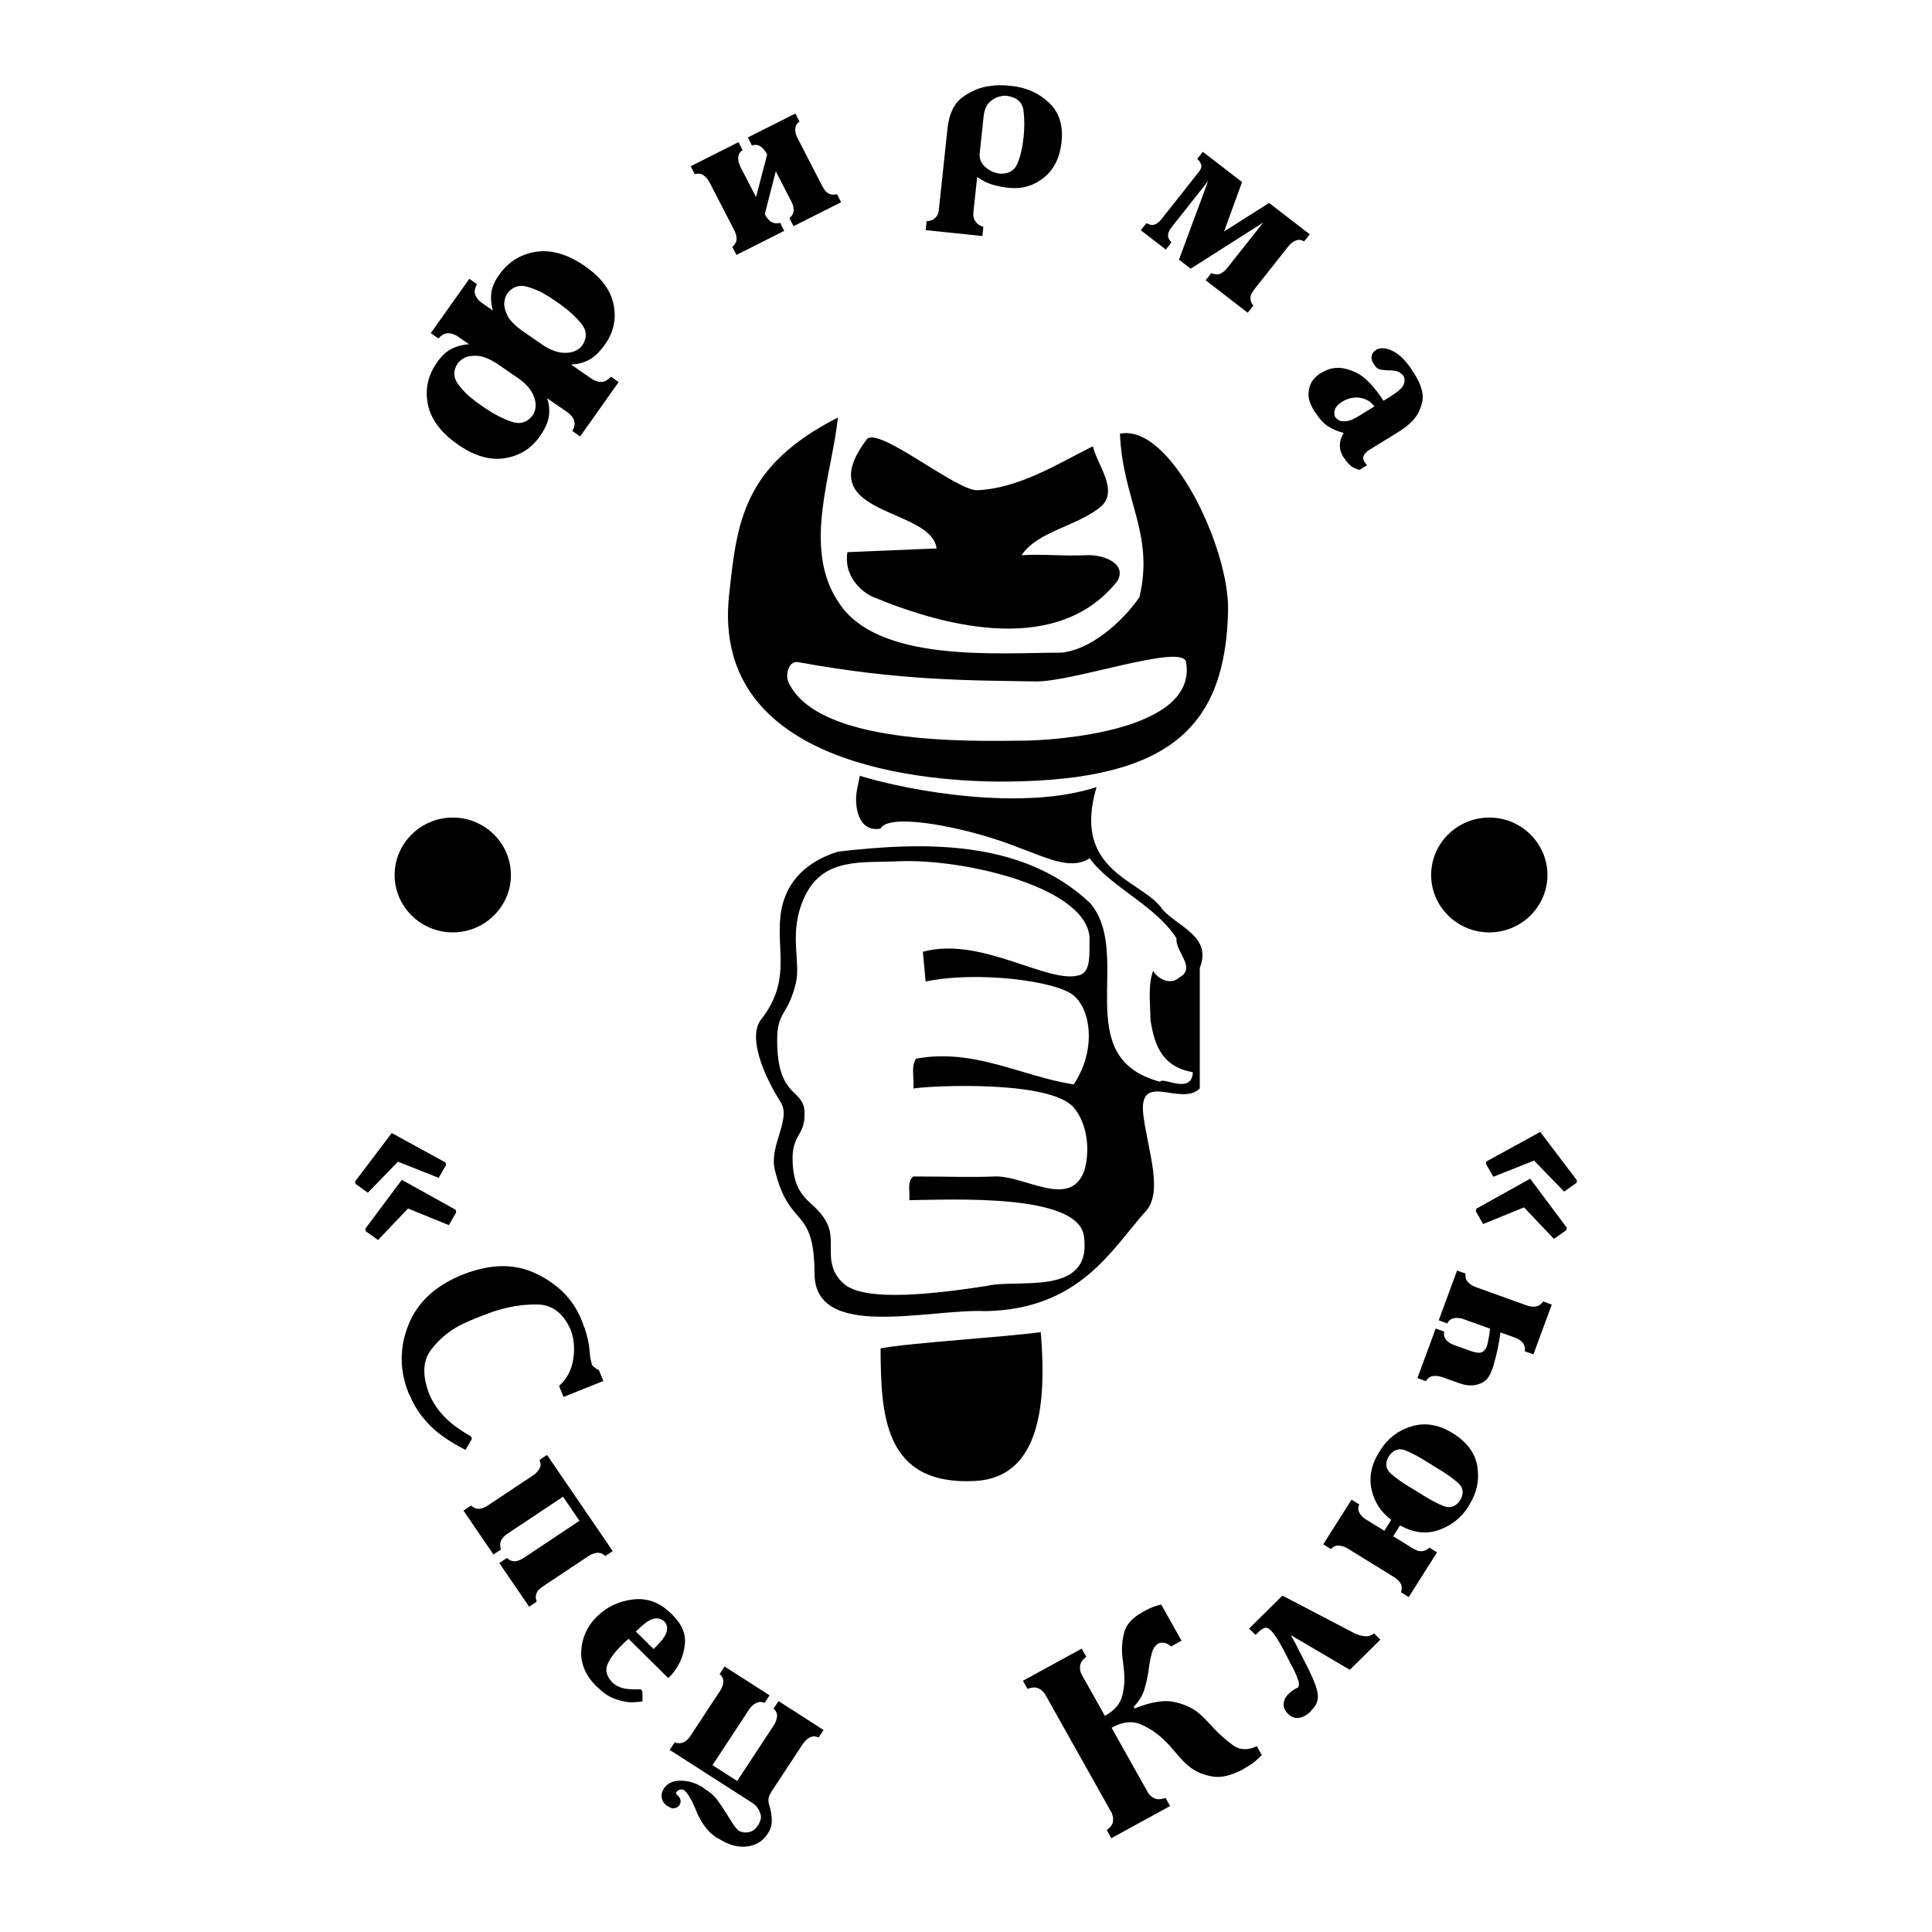 <?xml version="1.0" encoding="utf-8"?>
<!-- Generator: Adobe Illustrator 13.0.0, SVG Export Plug-In . SVG Version: 6.00 Build 14948)  -->
<!DOCTYPE svg PUBLIC "-//W3C//DTD SVG 1.0//EN" "http://www.w3.org/TR/2001/REC-SVG-20010904/DTD/svg10.dtd">
<svg version="1.0" id="Layer_1" xmlns="http://www.w3.org/2000/svg" xmlns:xlink="http://www.w3.org/1999/xlink" x="0px" y="0px"
	 width="192.756px" height="192.756px" viewBox="0 0 192.756 192.756" enable-background="new 0 0 192.756 192.756"
	 xml:space="preserve">
<g>
	<polygon fill-rule="evenodd" clip-rule="evenodd" fill="#FFFFFF" points="0,0 192.756,0 192.756,192.756 0,192.756 0,0 	"/>
	<path fill-rule="evenodd" clip-rule="evenodd" d="M83.596,59.985c3.829,6.212,16.001,5.131,22.292,5.131
		c2.872-0.27,6.019-2.971,7.796-5.537c1.505-6.346-1.674-9.688-1.947-16.304c5.039-1.061,10.925,11.405,10.789,17.638
		c-0.255,11.559-5.74,16.93-22.067,17.065c-7.903,0.065-29.539-1.484-27.721-18.571c0.791-7.441,1.42-12.918,10.858-17.753
		C83.049,47.19,80.04,54.583,83.596,59.985L83.596,59.985z M109.036,44.523c0.446,1.9,2.597,4.389,0.819,6.009
		c-2.462,2.026-6.292,2.431-7.933,4.861c2.325-0.135,3.759,0.108,6.564,0c1.6-0.061,3.967,0.811,3.009,2.566
		c-5.881,7.427-16.925,4.691-24.344,1.62c-1.261-0.522-3.009-2.193-2.599-4.489l8.89-0.373c-0.547-4.186-12.792-3.178-6.975-10.87
		c1.076-1.423,8.97,5.151,11.05,5.062C101.628,48.732,105.482,46.309,109.036,44.523L109.036,44.523z M118.335,66.062
		c1.179,6.924-13.188,7.797-16.139,7.832c-5.629,0.066-20.583,0.416-23.524-5.807c-0.352-0.744,0.006-2.199,0.957-2.025
		c10.181,1.861,17.083,1.817,23.704,1.924C107.095,68.046,118.006,64.133,118.335,66.062L118.335,66.062z M109.403,78.524
		c-2.55,8.573,4.691,9.278,6.606,12.249c1.642,1.756,4.924,2.701,3.692,5.807v12.018c-1.914,1.891-6.269-1.957-5.607,2.836
		c0.473,3.43,1.946,7.494,0.241,9.385c-3.38,3.746-6.538,9.795-15.969,9.992c-5.608-0.27-17.063,2.994-17.097-3.713
		c-0.034-6.928-2.518-4.359-3.966-10.396c-0.581-2.422,1.671-5.037,0.584-6.742c-1.744-2.738-3.291-6.535-1.952-8.248
		c3.013-3.852,1.515-6.804,1.94-10.396c0.331-2.793,2.009-5.167,5.719-6.348c8.206-0.945,18.327-1.351,25.165,5.131
		c4.377,5.131-2.188,15.394,6.976,17.826c0.273-0.541,3.146,1.35,3.282-0.945c-3.009-0.541-3.829-2.566-4.239-5.268
		c0-1.619-0.274-3.375,0.273-4.861c0.41,0.81,1.777,1.486,2.599,0.675c1.777-0.945-0.411-2.566-0.273-3.917
		c-2.052-3.241-6.607-5.141-8.659-7.977c-2.222,1.387-4.804-0.395-9.338-1.879c-4.395-1.438-10.768-2.586-11.525-1.082
		c-2.325,0.405-2.651-2.406-2.345-3.916l0.274-1.351C90.861,78.954,102.063,80.944,109.403,78.524L109.403,78.524z M108.707,93.873
		c-0.047,1.128,0.168,2.989-0.903,3.382c-3.028,1.112-9.848-3.916-15.728-2.295l0.273,2.97c5.061-1.08,13.097-0.086,14.805,1.418
		c1.788,1.574,2.155,5.605-0.033,8.846c-5.197-0.811-9.984-3.646-15.729-2.566c-0.547,0.811-0.137,2.025-0.273,2.971
		c1.997-0.305,13.649-0.826,16.002,1.891c1.367,1.621,1.641,4.188,1.095,6.213c-1.368,4.051-5.973,0.535-9.025,0.674
		c-2.186,0.1-4.789,0-8.071,0c-0.684,0.541-0.273,1.688-0.41,2.363c4.245-0.039,16.824-0.707,17.432,3.576
		c0.874,6.168-6.719,4.205-9.772,4.998c-4.514,0.676-12.09,1.707-14.224-0.27c-2.105-1.949-0.712-3.992-1.583-5.891
		c-1.12-2.443-3.253-2.121-3.476-6.088c-0.167-2.986,1.241-2.613,1.185-5.041c-0.057-2.428-2.525-1.414-2.724-6.604
		c-0.141-3.666,0.951-2.752,1.839-6.268c0.569-2.253-0.814-5.132,0.929-8.762c1.867-3.889,5.776-3.285,9.193-3.456
		C96.168,85.602,108.923,88.61,108.707,93.873L108.707,93.873z M103.838,132.904c0.578,6.928,0.045,14.512-6.565,14.855
		c-9.094,0.471-9.391-6.594-9.417-13.227C90.541,133.988,100.457,133.387,103.838,132.904L103.838,132.904z"/>
	<path fill-rule="evenodd" clip-rule="evenodd" d="M46.822,27.818l0.767,0.53c-0.206,0.38-0.273,0.699-0.202,0.957
		c0.071,0.258,0.196,0.47,0.374,0.635c0.066,0.087,0.141,0.16,0.227,0.219c0.084,0.059,0.17,0.118,0.255,0.176l0.021,0.015
		l0.915,0.633c-0.062-0.21-0.108-0.415-0.137-0.612c-0.029-0.198-0.046-0.382-0.052-0.553c-0.013-0.489,0.053-0.918,0.199-1.287
		c0.146-0.37,0.308-0.68,0.487-0.933l0.149-0.21c0.904-1.275,2.122-2.03,3.654-2.266c1.531-0.236,3.155,0.239,4.873,1.426
		c1.632,1.128,2.588,2.411,2.87,3.848c0.282,1.438,0,2.751-0.845,3.942l-0.149,0.21c-0.119,0.168-0.31,0.392-0.571,0.67
		c-0.261,0.279-0.596,0.528-1.005,0.746c-0.229,0.114-0.485,0.208-0.771,0.282s-0.589,0.115-0.912,0.122l1.852,1.28l0.021,0.015
		c0.085,0.058,0.17,0.117,0.255,0.176s0.18,0.104,0.286,0.135c0.218,0.109,0.458,0.15,0.721,0.123s0.546-0.197,0.852-0.507
		l0.767,0.53l-0.149,0.21l-3.696,5.212l-0.766-0.53c0.192-0.39,0.255-0.71,0.192-0.964c-0.064-0.253-0.186-0.462-0.364-0.627
		c-0.065-0.087-0.14-0.16-0.225-0.219c-0.085-0.059-0.171-0.118-0.256-0.177l-0.021-0.015l-1.852-1.28
		c0.104,0.301,0.169,0.597,0.196,0.887s0.025,0.56-0.005,0.812c-0.068,0.454-0.19,0.85-0.366,1.188
		c-0.176,0.337-0.323,0.591-0.442,0.759l-0.149,0.21c-0.844,1.191-1.999,1.902-3.463,2.132c-1.463,0.23-3.011-0.219-4.644-1.347
		c-1.717-1.187-2.725-2.531-3.024-4.033c-0.3-1.501,0.003-2.89,0.907-4.165l0.149-0.21c0.179-0.252,0.419-0.509,0.721-0.771
		c0.301-0.261,0.688-0.469,1.157-0.625c0.165-0.053,0.346-0.1,0.544-0.141c0.197-0.041,0.407-0.068,0.628-0.082l-0.915-0.633
		l-0.021-0.015c-0.085-0.059-0.17-0.118-0.255-0.176c-0.086-0.059-0.181-0.104-0.286-0.134c-0.218-0.109-0.463-0.153-0.733-0.131
		c-0.27,0.022-0.549,0.194-0.84,0.515l-0.767-0.53l0.149-0.21L46.822,27.818L46.822,27.818z M49.88,36.478
		c-0.851-0.588-1.559-0.91-2.122-0.966c-0.563-0.055-1.022,0.003-1.377,0.175c-0.161,0.077-0.305,0.17-0.436,0.279
		c-0.13,0.108-0.229,0.211-0.299,0.31c-0.425,0.688-0.426,1.339-0.006,1.954c0.421,0.615,0.961,1.171,1.623,1.67
		c0.118,0.102,0.244,0.2,0.379,0.293c0.135,0.093,0.266,0.184,0.394,0.272c0.085,0.059,0.167,0.115,0.245,0.169
		c0.078,0.054,0.16,0.11,0.245,0.169c0.848,0.565,1.688,0.99,2.522,1.274s1.532,0.077,2.091-0.622
		c0.349-0.552,0.397-1.172,0.144-1.858c-0.253-0.687-0.784-1.31-1.593-1.869L49.88,36.478L49.88,36.478z M54.075,34.366
		c0.809,0.56,1.583,0.839,2.324,0.839s1.308-0.25,1.704-0.748c0.484-0.772,0.448-1.496-0.108-2.173
		c-0.556-0.677-1.248-1.312-2.076-1.905c-0.085-0.059-0.167-0.115-0.244-0.169c-0.079-0.054-0.16-0.11-0.245-0.169
		c-0.127-0.088-0.259-0.179-0.394-0.272c-0.135-0.093-0.271-0.177-0.408-0.251c-0.701-0.443-1.416-0.754-2.145-0.935
		c-0.729-0.181-1.348,0.044-1.857,0.673c-0.07,0.098-0.134,0.226-0.193,0.384c-0.059,0.157-0.097,0.324-0.116,0.499
		c-0.042,0.388,0.059,0.834,0.305,1.338c0.246,0.504,0.794,1.05,1.645,1.638L54.075,34.366L54.075,34.366z M73.681,14.181l0.413,0.8
		c-0.277,0.178-0.425,0.42-0.441,0.726c-0.017,0.306,0.057,0.62,0.222,0.94l1.557,3.018l1.106-4.243l-0.035-0.068
		c-0.157-0.305-0.361-0.548-0.61-0.73c-0.249-0.182-0.54-0.217-0.872-0.108l-0.413-0.799l0.231-0.117l4.515-2.271l0.413,0.8
		c-0.201,0.139-0.327,0.299-0.38,0.479c-0.053,0.18-0.063,0.357-0.031,0.533c0.017,0.146,0.051,0.277,0.102,0.395
		c0.052,0.118,0.089,0.201,0.112,0.246l2.454,4.755c0.039,0.076,0.086,0.158,0.142,0.246c0.055,0.087,0.117,0.181,0.188,0.28
		c0.125,0.129,0.279,0.229,0.462,0.301c0.183,0.071,0.413,0.075,0.691,0.012l0.413,0.801l-0.231,0.116l-4.515,2.271l-0.413-0.8
		c0.27-0.231,0.411-0.485,0.424-0.76c0.013-0.276-0.067-0.581-0.24-0.916l-1.546-2.995l-1.094,4.266l0.047,0.091
		c0.173,0.335,0.382,0.57,0.627,0.707c0.245,0.136,0.53,0.161,0.854,0.074l0.413,0.8l-0.231,0.117l-4.538,2.283l-0.413-0.8
		c0.27-0.231,0.411-0.485,0.425-0.76c0.013-0.275-0.067-0.581-0.24-0.917l-2.454-4.754c-0.149-0.29-0.349-0.525-0.598-0.707
		c-0.25-0.182-0.54-0.218-0.873-0.108l-0.413-0.8l0.231-0.116L73.681,14.181L73.681,14.181z M92.451,22.066
		c0.315-0.019,0.554-0.088,0.715-0.209s0.285-0.263,0.372-0.426c0.045-0.099,0.077-0.194,0.095-0.287
		c0.019-0.093,0.032-0.173,0.039-0.241l0.861-8.089c0.156-1.462,0.658-2.503,1.507-3.12c0.85-0.617,1.752-0.988,2.705-1.112
		c0.337-0.051,0.666-0.077,0.988-0.079c0.322,0,0.63,0.014,0.924,0.044l0.258,0.027c1.481,0.154,2.729,0.709,3.742,1.666
		c1.013,0.956,1.432,2.259,1.256,3.91c-0.168,1.582-0.762,2.776-1.779,3.582c-1.018,0.806-2.155,1.144-3.413,1.013l-0.258-0.027
		c-0.38-0.039-0.831-0.129-1.357-0.27c-0.524-0.141-1.062-0.403-1.614-0.787l-0.386,3.624c-0.001,0.017,0,0.047,0.003,0.091
		c0.004,0.043,0.003,0.09-0.002,0.142c0.02,0.139,0.058,0.272,0.114,0.399c0.057,0.125,0.132,0.237,0.226,0.333l0.095,0.087
		c0.018,0.001,0.038,0.017,0.061,0.045c0.023,0.028,0.059,0.053,0.109,0.075c0.05,0.022,0.104,0.05,0.161,0.082
		s0.137,0.062,0.238,0.089l-0.097,0.919l-0.259-0.027l-5.401-0.561L92.451,22.066L92.451,22.066z M97.748,15.264
		c-0.058,0.544,0.115,1.001,0.521,1.369c0.404,0.369,0.881,0.6,1.429,0.691c0.883,0.057,1.479-0.264,1.788-0.963
		s0.522-1.593,0.638-2.681c0.102-0.953,0.097-1.843-0.016-2.672s-0.675-1.312-1.688-1.452c-0.087-0.009-0.178-0.01-0.274-0.003
		c-0.097,0.007-0.189,0.023-0.279,0.049c-0.391,0.062-0.759,0.248-1.104,0.556c-0.347,0.308-0.555,0.794-0.625,1.457L97.748,15.264
		L97.748,15.264z M122.125,23.097l4.495-2.848l0.205,0.158l3.85,2.97l-0.56,0.707c-0.226-0.131-0.43-0.179-0.61-0.146
		c-0.181,0.035-0.346,0.103-0.493,0.206c-0.126,0.077-0.232,0.163-0.319,0.258c-0.087,0.096-0.146,0.164-0.179,0.205l-3.327,4.205
		c-0.054,0.067-0.108,0.145-0.166,0.23c-0.057,0.086-0.116,0.182-0.177,0.286c-0.066,0.167-0.093,0.347-0.081,0.54
		c0.012,0.194,0.105,0.401,0.281,0.624l-0.561,0.708l-0.204-0.158l-3.993-3.081l0.56-0.707c0.351,0.14,0.649,0.159,0.896,0.056
		s0.486-0.303,0.722-0.599l3.567-4.509l-7.239,4.606l-0.205-0.158l-0.962-0.742l2.912-7.847l-3.648,4.609
		c-0.224,0.283-0.342,0.544-0.355,0.784s0.1,0.484,0.341,0.736l-0.56,0.708l-0.205-0.158l-2.293-1.769l0.56-0.708
		c0.318,0.181,0.596,0.226,0.832,0.137c0.235-0.089,0.455-0.262,0.657-0.519l3.76-4.751c0.203-0.256,0.275-0.488,0.22-0.693
		c-0.057-0.207-0.189-0.401-0.397-0.583l0.561-0.708l0.204,0.158l3.706,2.859L122.125,23.097L122.125,23.097z M135.633,46.884
		c-0.048-0.011-0.109-0.028-0.186-0.052s-0.159-0.058-0.25-0.104c-0.161-0.061-0.333-0.172-0.516-0.332
		c-0.184-0.159-0.361-0.377-0.536-0.652l-0.159-0.204c-0.197-0.343-0.299-0.673-0.306-0.991c-0.008-0.318,0.035-0.597,0.129-0.836
		c0.037-0.103,0.078-0.199,0.124-0.289c0.046-0.089,0.089-0.165,0.129-0.231c-0.582-0.145-1.097-0.362-1.545-0.65
		c-0.447-0.289-0.859-0.73-1.236-1.325l-0.159-0.204c-0.408-0.676-0.599-1.26-0.572-1.75c0.027-0.49,0.149-0.903,0.365-1.238
		c0.131-0.181,0.268-0.336,0.411-0.465c0.143-0.129,0.273-0.229,0.391-0.302c0.177-0.109,0.384-0.217,0.623-0.324
		c0.238-0.106,0.5-0.177,0.784-0.212c0.638-0.091,1.375,0.065,2.211,0.467s1.737,1.333,2.703,2.795l0.617-0.381
		c0.778-0.48,1.238-0.884,1.377-1.213c0.14-0.329,0.13-0.634-0.03-0.919c-0.106-0.136-0.26-0.258-0.461-0.367
		c-0.201-0.107-0.535-0.159-1.001-0.153c-0.015,0.009-0.028,0.012-0.04,0.01c-0.012-0.003-0.03-0.006-0.054-0.013
		c-0.25-0.007-0.491-0.034-0.726-0.081s-0.43-0.194-0.586-0.441l-0.138-0.217c-0.146-0.232-0.194-0.469-0.145-0.712
		c0.051-0.243,0.194-0.437,0.429-0.582c0.426-0.263,0.983-0.229,1.673,0.103c0.69,0.331,1.361,1.011,2.013,2.041l0.138,0.217
		c0.697,1.103,0.963,2.038,0.796,2.807c-0.168,0.769-0.492,1.402-0.973,1.901c-0.233,0.245-0.479,0.462-0.737,0.651
		c-0.258,0.189-0.489,0.348-0.695,0.475l-2.776,1.713c-0.06,0.036-0.125,0.077-0.199,0.123c-0.073,0.045-0.145,0.11-0.215,0.193
		c-0.123,0.096-0.212,0.222-0.267,0.377c-0.056,0.154-0.03,0.331,0.074,0.529c0.009,0.014,0.018,0.029,0.027,0.043
		c0.009,0.015,0.019,0.029,0.027,0.044c0.01,0.014,0.022,0.026,0.039,0.036s0.029,0.022,0.038,0.037l0.138,0.218L135.633,46.884
		L135.633,46.884z M137.135,40.542c-0.398-0.501-0.897-0.788-1.495-0.863c-0.6-0.075-1.178,0.061-1.736,0.405
		c-0.338,0.208-0.557,0.419-0.657,0.633c-0.1,0.213-0.138,0.403-0.114,0.57c-0.001,0.062,0.004,0.118,0.017,0.171
		c0.013,0.052,0.033,0.1,0.061,0.144c0.223,0.287,0.487,0.431,0.795,0.433s0.601-0.052,0.878-0.163
		c0.142-0.068,0.276-0.136,0.406-0.206c0.129-0.069,0.245-0.136,0.348-0.199L137.135,40.542L137.135,40.542z"/>
	<path fill-rule="evenodd" clip-rule="evenodd" d="M39.086,113.043l5.362,2.939l0.054,0.252l-0.733,1.281l-4.066-1.611l-3,3.094
		l-1.224-0.871l-0.054-0.25L39.086,113.043L39.086,113.043z M40.091,117.711l5.373,2.99l0.054,0.25l-0.733,1.283l-4.077-1.662
		l-2.989,3.145l-1.224-0.871l-0.054-0.252L40.091,117.711L40.091,117.711z M46.446,144.658c-1.657-0.852-2.896-1.723-3.718-2.613
		c-0.822-0.889-1.434-1.826-1.836-2.809l-0.121-0.229c-0.919-2.291-0.925-4.566-0.02-6.828c0.906-2.262,2.708-3.93,5.407-5.006
		c2.747-1.096,5.19-1.131,7.33-0.102c2.14,1.027,3.621,2.502,4.445,4.426c0.013,0.031,0.024,0.059,0.034,0.082
		c0.01,0.025,0.018,0.045,0.024,0.061l0.097,0.236c0.188,0.461,0.336,0.891,0.444,1.291s0.184,0.746,0.23,1.043
		c0.023,0.193,0.041,0.361,0.052,0.504c0.012,0.143,0.022,0.25,0.033,0.318c0.02,0.232,0.05,0.441,0.089,0.629
		s0.083,0.363,0.132,0.529c0.042,0.057,0.092,0.111,0.15,0.162c0.059,0.049,0.125,0.098,0.199,0.141
		c0.006,0.016,0.017,0.031,0.031,0.043c0.015,0.014,0.033,0.023,0.056,0.033s0.041,0.021,0.056,0.033
		c0.015,0.014,0.033,0.023,0.055,0.033c0.023,0.01,0.045,0.02,0.068,0.029c0.022,0.01,0.044,0.018,0.067,0.027l0.097,0.238
		l0.351,0.855l-3.976,1.588l-0.097-0.238l-0.35-0.857c0.696-0.627,1.145-1.402,1.348-2.322c0.202-0.92,0.202-1.811,0-2.67
		c-0.029-0.117-0.061-0.23-0.095-0.336c-0.034-0.107-0.071-0.207-0.109-0.303c-0.73-1.645-1.832-2.479-3.307-2.498
		c-1.476-0.021-2.976,0.227-4.502,0.744c-0.257,0.102-0.516,0.201-0.776,0.295c-0.26,0.096-0.511,0.189-0.752,0.287
		c-0.241,0.096-0.488,0.199-0.742,0.309c-0.254,0.111-0.506,0.225-0.756,0.344c-1.256,0.629-2.292,1.49-3.106,2.58
		c-0.814,1.092-0.858,2.57-0.131,4.439c0.255,0.58,0.578,1.115,0.966,1.607c0.388,0.49,0.844,0.945,1.37,1.361
		c0.271,0.205,0.556,0.41,0.854,0.615c0.298,0.203,0.615,0.396,0.95,0.574l0.098,0.238L46.446,144.658L46.446,144.658z
		 M61.132,154.752l-0.753,0.502c-0.165-0.18-0.34-0.283-0.528-0.314c-0.188-0.029-0.368-0.018-0.541,0.035
		c-0.145,0.035-0.272,0.084-0.385,0.148c-0.113,0.064-0.191,0.111-0.233,0.141l-4.481,2.984c-0.072,0.047-0.149,0.104-0.23,0.168
		s-0.167,0.137-0.258,0.219c-0.114,0.137-0.196,0.301-0.246,0.488c-0.049,0.188-0.025,0.414,0.072,0.68l-0.754,0.502l-0.145-0.213
		l-2.834-4.148l0.754-0.502c0.265,0.236,0.538,0.344,0.815,0.324c0.279-0.021,0.576-0.137,0.892-0.348l5.537-3.688l-1.642-2.402
		l-5.537,3.688c-0.301,0.199-0.515,0.43-0.641,0.689c-0.126,0.26-0.128,0.555-0.006,0.885l-0.754,0.504l-0.145-0.213l-2.849-4.17
		l0.754-0.502c0.265,0.236,0.538,0.344,0.816,0.324c0.278-0.021,0.576-0.137,0.892-0.348l4.481-2.984
		c0.273-0.182,0.485-0.406,0.638-0.672s0.153-0.555,0.002-0.867l0.754-0.504l0.146,0.213L61.132,154.752L61.132,154.752z
		 M62.71,163.508c-0.135,0.107-0.264,0.223-0.386,0.344s-0.239,0.236-0.349,0.346c-0.674,0.664-1.131,1.291-1.369,1.877
		c-0.239,0.586-0.077,1.182,0.487,1.787c0.392,0.338,0.827,0.545,1.304,0.617c0.478,0.072,0.98,0.09,1.507,0.055l0.184,0.182
		l0.018,1.033c-0.147,0.025-0.327,0.045-0.542,0.064c-0.214,0.018-0.456,0.025-0.726,0.025c-0.453-0.035-0.959-0.154-1.516-0.354
		c-0.558-0.199-1.094-0.553-1.608-1.061l-0.202-0.164c-1.103-1.111-1.608-2.318-1.516-3.619c0.092-1.299,0.609-2.416,1.553-3.348
		c0.98-0.967,2.177-1.539,3.592-1.713c1.415-0.176,2.68,0.287,3.794,1.387l0.184,0.182c0.907,0.895,1.311,1.852,1.213,2.867
		c-0.098,1.016-0.441,1.91-1.029,2.684c-0.085,0.133-0.184,0.262-0.294,0.381c-0.11,0.121-0.22,0.236-0.331,0.346L62.71,163.508
		L62.71,163.508z M65.208,164.523c0.037-0.037,0.073-0.074,0.11-0.109c0.037-0.037,0.074-0.072,0.11-0.109
		c0.613-0.604,0.975-1.105,1.084-1.506c0.11-0.398,0.031-0.742-0.239-1.033c-0.294-0.266-0.646-0.354-1.057-0.264
		c-0.41,0.092-0.946,0.463-1.608,1.115c-0.024,0.025-0.052,0.053-0.083,0.082c-0.03,0.031-0.058,0.059-0.083,0.082L65.208,164.523
		L65.208,164.523z M67.311,173.842c0.338,0.115,0.637,0.107,0.897-0.021s0.489-0.344,0.688-0.645l2.944-4.477
		c0.198-0.301,0.305-0.604,0.321-0.91c0.015-0.307-0.105-0.562-0.363-0.768l0.495-0.754l0.218,0.141l4.271,2.738l-0.495,0.754
		c-0.305-0.135-0.594-0.127-0.869,0.023s-0.501,0.363-0.681,0.635l-3.651,5.551l2.463,1.58l3.651-5.551
		c0.18-0.273,0.286-0.561,0.321-0.865c0.035-0.305-0.079-0.57-0.341-0.801l0.496-0.752l0.218,0.139l4.271,2.738l-0.495,0.754
		c-0.295-0.148-0.581-0.152-0.858-0.016c-0.277,0.139-0.515,0.359-0.713,0.66l-3.057,4.648c-0.198,0.301-0.314,0.531-0.348,0.695
		c-0.034,0.16-0.038,0.332-0.012,0.512c0.01,0.047,0.024,0.096,0.042,0.148c0.017,0.053,0.031,0.102,0.042,0.148
		c0.009,0.049,0.023,0.098,0.041,0.148c0.017,0.053,0.031,0.104,0.041,0.15c0.096,0.387,0.147,0.797,0.152,1.229
		c0.005,0.432-0.134,0.863-0.417,1.293c-0.481,0.732-1.17,1.152-2.067,1.26c-0.897,0.107-1.84-0.154-2.828-0.789l-0.232-0.117
		c-0.427-0.295-0.775-0.619-1.046-0.977c-0.271-0.357-0.485-0.699-0.643-1.025c-0.099-0.164-0.176-0.32-0.233-0.471
		c-0.057-0.148-0.11-0.279-0.16-0.393c-0.025-0.057-0.068-0.154-0.129-0.297c-0.062-0.141-0.137-0.303-0.226-0.48
		c-0.045-0.09-0.095-0.178-0.151-0.266c-0.056-0.088-0.106-0.176-0.151-0.266c-0.074-0.107-0.148-0.207-0.224-0.297
		c-0.075-0.088-0.152-0.168-0.23-0.238c-0.14-0.07-0.27-0.092-0.39-0.066c-0.12,0.025-0.215,0.076-0.287,0.152
		c-0.024,0.006-0.043,0.02-0.057,0.041s-0.026,0.039-0.035,0.053c-0.038,0.057-0.049,0.107-0.035,0.146
		c0.015,0.041,0.046,0.086,0.096,0.139c0.014,0.008,0.026,0.021,0.036,0.037c0.01,0.018,0.022,0.031,0.037,0.039
		c0.141,0.131,0.229,0.279,0.265,0.445c0.035,0.166,0.001,0.328-0.103,0.484c-0.009,0.016-0.019,0.029-0.028,0.045
		c-0.009,0.014-0.023,0.035-0.042,0.064c-0.105,0.096-0.24,0.166-0.405,0.213c-0.165,0.049-0.342,0.012-0.531-0.109l-0.232-0.119
		c-0.295-0.209-0.472-0.477-0.528-0.797c-0.057-0.322,0.014-0.635,0.212-0.936c0.35-0.531,0.913-0.791,1.692-0.781
		c0.778,0.01,1.509,0.232,2.192,0.67l0.204,0.162c0.503,0.303,0.907,0.654,1.212,1.053c0.305,0.4,0.585,0.814,0.84,1.242
		c0.049,0.053,0.089,0.109,0.121,0.17s0.067,0.125,0.107,0.191c0.206,0.314,0.395,0.609,0.566,0.883s0.369,0.492,0.592,0.654
		c0.015,0.01,0.033,0.021,0.055,0.035c0.021,0.014,0.044,0.018,0.068,0.014c0.261,0.105,0.555,0.121,0.884,0.047
		c0.328-0.076,0.605-0.285,0.832-0.629c0.283-0.432,0.377-0.811,0.281-1.135c-0.096-0.326-0.25-0.609-0.464-0.85
		c-0.127-0.121-0.252-0.223-0.375-0.301c-0.124-0.08-0.237-0.152-0.338-0.217l-7.889-5.059L67.311,173.842L67.311,173.842z
		 M107.924,164.482l0.453,0.809c-0.382,0.307-0.588,0.609-0.618,0.91c-0.029,0.301,0.015,0.574,0.135,0.822
		c0.017,0.029,0.031,0.055,0.044,0.078c0.013,0.021,0.027,0.049,0.044,0.078l2.255,4.016c0.932-0.527,1.499-1.166,1.703-1.914
		c0.204-0.746,0.279-1.486,0.225-2.221c-0.007-0.152-0.018-0.312-0.032-0.48s-0.034-0.324-0.056-0.469
		c-0.014-0.129-0.028-0.254-0.045-0.371s-0.031-0.242-0.045-0.371c-0.097-0.807-0.045-1.623,0.156-2.447s0.832-1.525,1.893-2.105
		l0.227-0.125c0.304-0.166,0.587-0.297,0.851-0.393c0.263-0.094,0.511-0.166,0.74-0.215l2.028,3.613l-0.228,0.125l-0.817,0.447
		c-0.179-0.176-0.387-0.291-0.626-0.348c-0.239-0.055-0.469-0.031-0.689,0.07c-0.292,0.219-0.489,0.512-0.59,0.881
		c-0.101,0.367-0.185,0.756-0.252,1.164c0.002,0.037-0.001,0.068-0.008,0.092s-0.014,0.047-0.021,0.07
		c0.002,0.037,0,0.078-0.006,0.121c-0.006,0.041-0.016,0.086-0.029,0.133c-0.012,0.084-0.022,0.174-0.029,0.266
		c-0.008,0.092-0.024,0.186-0.052,0.277c-0.092,0.578-0.225,1.135-0.399,1.67c-0.175,0.537-0.514,1.078-1.018,1.629l0.088,0.156
		c1.601-0.641,2.895-0.859,3.88-0.656c0.986,0.203,1.801,0.561,2.442,1.068c0.258,0.211,0.491,0.426,0.702,0.643
		s0.414,0.43,0.609,0.635c0.04,0.037,0.079,0.08,0.115,0.127c0.038,0.049,0.08,0.098,0.129,0.15
		c0.675,0.707,1.337,1.287,1.988,1.742c0.652,0.455,1.427,0.477,2.324,0.062l0.491,0.875c-0.171,0.191-0.383,0.396-0.637,0.613
		c-0.255,0.217-0.587,0.438-0.995,0.662l-0.215,0.146c-1.19,0.633-2.213,0.875-3.069,0.727c-0.854-0.148-1.571-0.436-2.147-0.863
		c-0.305-0.225-0.57-0.461-0.799-0.707c-0.228-0.248-0.423-0.463-0.586-0.646c-0.18-0.215-0.367-0.436-0.563-0.66
		c-0.195-0.227-0.403-0.445-0.621-0.658c-0.689-0.697-1.482-1.246-2.38-1.645c-0.897-0.4-1.88-0.297-2.947,0.307l-0.022,0.012
		l3.553,6.328c0.017,0.031,0.031,0.057,0.044,0.08c0.013,0.021,0.027,0.049,0.044,0.078c0.149,0.23,0.361,0.414,0.635,0.547
		c0.273,0.135,0.643,0.123,1.109-0.035l0.453,0.809l-0.228,0.123l-5.637,3.086l-0.453-0.809c0.36-0.275,0.563-0.547,0.61-0.816
		c0.047-0.271,0.022-0.525-0.074-0.768c-0.01-0.053-0.029-0.105-0.059-0.158c-0.029-0.051-0.057-0.1-0.082-0.146l-6.476-11.533
		c-0.024-0.045-0.053-0.094-0.082-0.146c-0.028-0.051-0.063-0.096-0.104-0.133c-0.156-0.209-0.362-0.363-0.619-0.469
		c-0.256-0.104-0.599-0.078-1.025,0.078l-0.454-0.807l0.228-0.125L107.924,164.482L107.924,164.482z M127.95,159.193l6.945,3.629
		c0.331,0.182,0.616,0.299,0.854,0.354c0.239,0.055,0.444,0.082,0.616,0.082c0.158-0.012,0.3-0.049,0.422-0.109
		c0.123-0.061,0.221-0.127,0.294-0.199l0.644,0.635l-0.184,0.182l-2.867,2.83l-5.897-3.465c0.086,0.156,0.168,0.305,0.248,0.445
		c0.079,0.139,0.149,0.262,0.211,0.371c0.024,0.049,0.049,0.096,0.074,0.145c0.023,0.049,0.048,0.098,0.072,0.145
		c0.062,0.135,0.129,0.273,0.203,0.418c0.073,0.146,0.159,0.303,0.257,0.473c0.281,0.543,0.529,1.037,0.744,1.479
		s0.396,0.844,0.542,1.205c0.27,0.654,0.386,1.193,0.35,1.615c-0.037,0.424-0.239,0.816-0.606,1.18l-0.166,0.199
		c-0.379,0.352-0.762,0.547-1.147,0.59c-0.387,0.043-0.738-0.094-1.057-0.408c-0.319-0.314-0.463-0.65-0.433-1.008
		c0.03-0.355,0.169-0.656,0.413-0.896l0.185-0.182c0.098-0.098,0.193-0.172,0.285-0.227s0.181-0.111,0.266-0.174
		c0.049-0.023,0.098-0.047,0.147-0.072c0.049-0.023,0.098-0.049,0.146-0.072c0.11-0.182,0.114-0.426,0.01-0.734
		s-0.236-0.625-0.396-0.953c-0.073-0.168-0.156-0.328-0.248-0.48c-0.092-0.15-0.169-0.293-0.229-0.426
		c-0.062-0.133-0.144-0.299-0.248-0.5c-0.104-0.199-0.218-0.42-0.34-0.66c-0.049-0.098-0.102-0.191-0.156-0.283
		c-0.055-0.09-0.107-0.184-0.156-0.281c-0.159-0.277-0.318-0.537-0.478-0.779s-0.312-0.436-0.46-0.58
		c-0.245-0.242-0.465-0.328-0.661-0.254c-0.196,0.072-0.397,0.211-0.606,0.416c-0.049,0.049-0.095,0.094-0.138,0.137
		s-0.089,0.088-0.139,0.137l-0.643-0.635l0.185-0.182L127.95,159.193L127.95,159.193z M138.804,151.639
		c-1.037-0.781-1.692-1.795-1.965-3.043s-0.015-2.494,0.774-3.742l0.138-0.217c0.735-1.162,1.769-1.939,3.104-2.338
		c1.333-0.396,2.69-0.17,4.072,0.684c1.439,0.887,2.264,2.006,2.473,3.355c0.208,1.35-0.055,2.604-0.789,3.764l-0.116,0.23
		c-0.73,1.123-1.721,1.898-2.973,2.326c-1.251,0.428-2.53,0.27-3.836-0.475l-0.688,1.088l1.896,1.17
		c0.073,0.045,0.156,0.09,0.249,0.137c0.093,0.049,0.195,0.096,0.307,0.145c0.175,0.047,0.359,0.055,0.553,0.023
		s0.394-0.146,0.599-0.342l0.771,0.477l-0.138,0.217l-2.685,4.242l-0.771-0.475c0.11-0.336,0.1-0.625-0.033-0.869
		c-0.132-0.242-0.359-0.463-0.684-0.662l-4.584-2.828c-0.278-0.172-0.572-0.273-0.881-0.303c-0.309-0.027-0.576,0.088-0.805,0.352
		l-0.771-0.477l0.138-0.217l2.685-4.242l0.771,0.475c-0.099,0.223-0.125,0.424-0.075,0.604c0.048,0.182,0.132,0.34,0.252,0.475
		c0.09,0.115,0.188,0.211,0.293,0.287c0.105,0.074,0.181,0.125,0.225,0.152l1.807,1.115L138.804,151.639L138.804,151.639z
		 M145.682,149.68c0.385-0.67,0.323-1.236-0.181-1.699s-1.201-0.959-2.092-1.488c-0.073-0.045-0.154-0.094-0.242-0.148
		s-0.177-0.109-0.265-0.164s-0.176-0.107-0.265-0.162c-0.088-0.055-0.168-0.105-0.242-0.15c-0.857-0.549-1.6-0.941-2.227-1.178
		c-0.628-0.234-1.162-0.035-1.605,0.6c-0.383,0.67-0.33,1.232,0.159,1.686s1.172,0.941,2.048,1.461
		c0.073,0.045,0.154,0.094,0.242,0.148c0.089,0.055,0.177,0.109,0.265,0.164s0.177,0.107,0.265,0.162s0.169,0.105,0.242,0.15
		c0.872,0.559,1.629,0.959,2.271,1.205C144.697,150.51,145.239,150.314,145.682,149.68L145.682,149.68z M143.238,132.551
		l0.854,0.307c-0.05,0.236-0.032,0.439,0.054,0.605c0.086,0.168,0.2,0.305,0.346,0.412c0.112,0.096,0.229,0.168,0.348,0.221
		c0.119,0.051,0.203,0.086,0.252,0.104l1.587,0.57c0.505,0.182,0.872,0.236,1.102,0.164c0.229-0.072,0.408-0.258,0.537-0.559
		c0.047-0.129,0.087-0.26,0.118-0.395c0.03-0.135,0.057-0.279,0.078-0.436c0.042-0.166,0.073-0.338,0.092-0.514
		s0.035-0.332,0.05-0.473l-2.612-0.939c-0.342-0.123-0.666-0.156-0.972-0.104c-0.306,0.055-0.531,0.229-0.676,0.521l-0.854-0.307
		l0.089-0.24l1.742-4.727l0.854,0.307c-0.062,0.324,0.01,0.6,0.22,0.83s0.471,0.402,0.779,0.512l5.079,1.826
		c0.358,0.129,0.677,0.166,0.955,0.111c0.277-0.055,0.514-0.221,0.708-0.496l0.854,0.307l-0.089,0.24l-1.742,4.727l-0.854-0.307
		c0.037-0.352-0.037-0.637-0.223-0.859c-0.186-0.221-0.449-0.393-0.791-0.516l-1.417-0.51l-0.009,0.025
		c-0.069,0.537-0.158,1.066-0.266,1.582c-0.107,0.518-0.233,1.023-0.379,1.516c-0.008,0.07-0.024,0.143-0.051,0.215
		c-0.027,0.072-0.055,0.148-0.085,0.229l-0.089,0.24c-0.219,0.596-0.521,0.992-0.908,1.189c-0.387,0.199-0.763,0.295-1.13,0.291
		c-0.296,0.002-0.565-0.031-0.808-0.1c-0.241-0.068-0.411-0.121-0.509-0.156l-1.562-0.561c-0.31-0.111-0.618-0.148-0.926-0.115
		c-0.309,0.035-0.546,0.205-0.713,0.51l-0.855-0.309l0.09-0.24L143.238,132.551L143.238,132.551z M155.039,123.607l-2.989-3.146
		l-4.077,1.662l-0.733-1.281l0.054-0.25l5.373-2.992l3.65,4.885l-0.054,0.252L155.039,123.607L155.039,123.607z M156.055,118.889
		l-3-3.096l-4.066,1.613l-0.733-1.283l0.054-0.25l5.362-2.941l3.661,4.836l-0.054,0.25L156.055,118.889L156.055,118.889z"/>
	<path fill-rule="evenodd" clip-rule="evenodd" d="M45.174,81.568c3.195,0,5.801,2.573,5.801,5.729c0,3.155-2.606,5.728-5.801,5.728
		c-3.196,0-5.802-2.573-5.802-5.728C39.372,84.141,41.979,81.568,45.174,81.568L45.174,81.568z"/>
	<path fill-rule="evenodd" clip-rule="evenodd" d="M148.587,81.568c3.195,0,5.802,2.573,5.802,5.729
		c0,3.155-2.606,5.728-5.802,5.728s-5.802-2.573-5.802-5.728C142.785,84.141,145.392,81.568,148.587,81.568L148.587,81.568z"/>
</g>
</svg>
